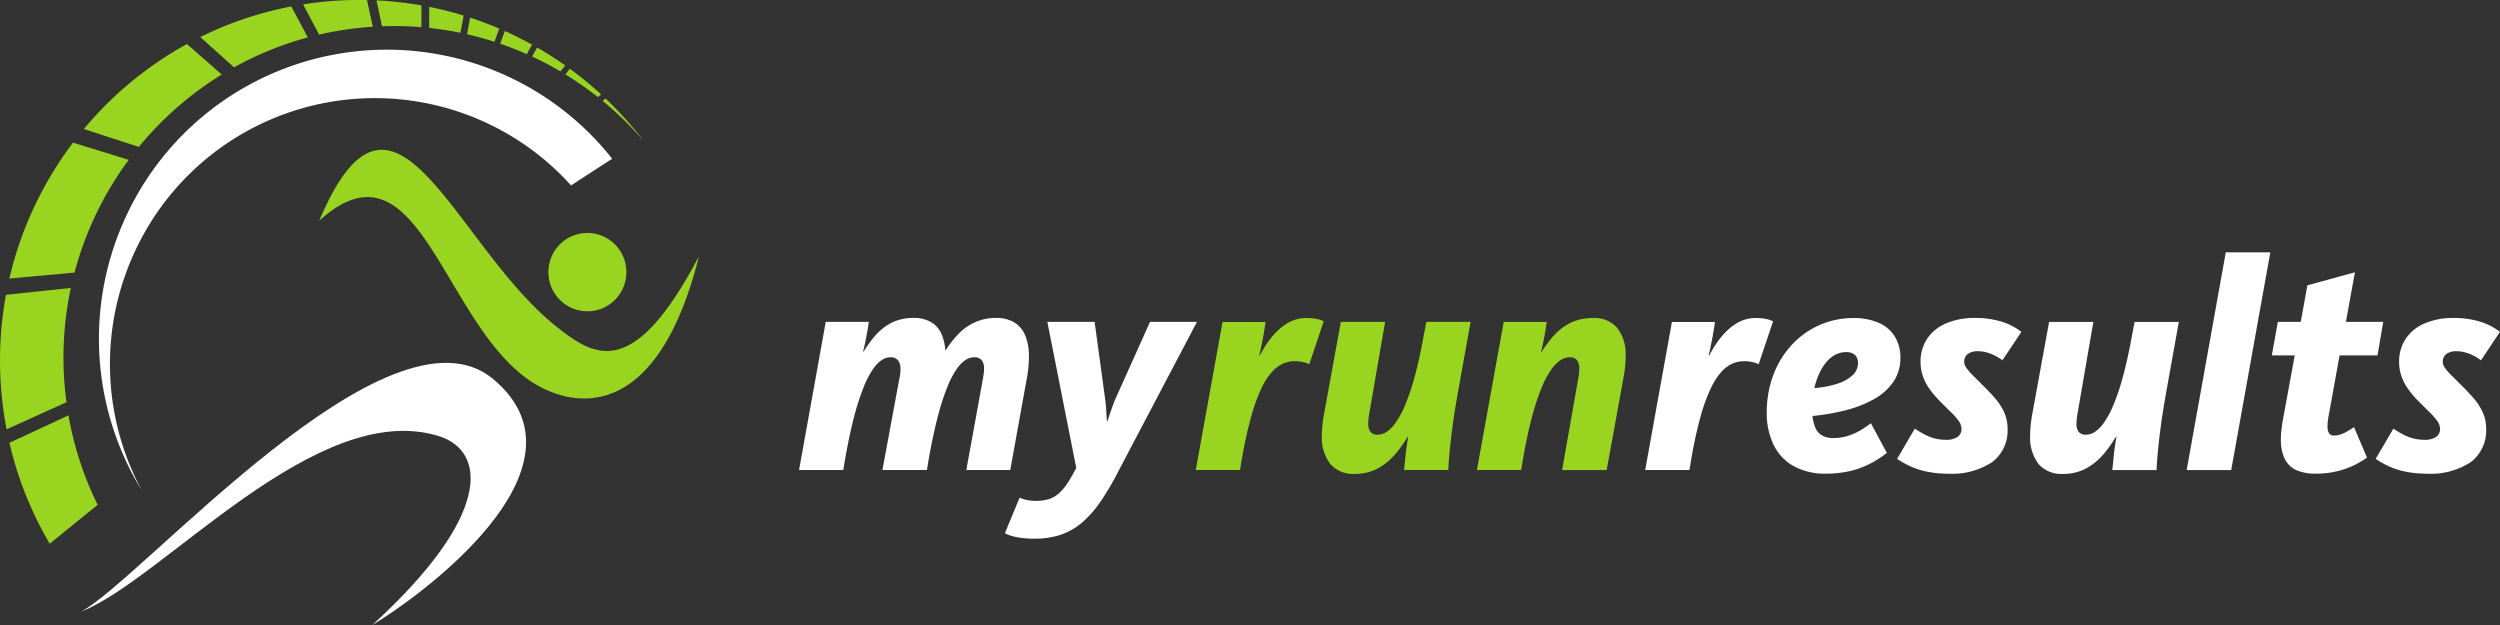 <svg xmlns="http://www.w3.org/2000/svg" width="240" height="60" viewBox="0 0 240 60">
  <rect x="0" y="0" width="240" height="60" fill="#333333" stroke="none"/>
  <g id="MyRunResults_ver2" transform="translate(-49.201 524.305)">
    <path id="path24" d="M376.523-380.019h4.247l.174-1.044q.426-2.409.876-4.116a23.338,23.338,0,0,1,.91-2.81,8.967,8.967,0,0,1,.906-1.736,3.139,3.139,0,0,1,.862-.876,1.427,1.427,0,0,1,.78-.242.907.907,0,0,1,.751.295,1.336,1.336,0,0,1,.231.866,3.811,3.811,0,0,1-.019.387c-.014.145-.038.295-.067.454a.08.08,0,0,1-.014.044.076.076,0,0,0-.014.043l-1.618,8.735H388.8l.173-1.044q.426-2.4.877-4.107a23.057,23.057,0,0,1,.905-2.81,8.7,8.7,0,0,1,.906-1.737,3.054,3.054,0,0,1,.871-.88,1.5,1.5,0,0,1,.8-.247.881.881,0,0,1,.727.281,1.329,1.329,0,0,1,.226.851,3.779,3.779,0,0,1-.033.435c-.024.16-.053.334-.082.522l-1.589,8.735h4.219l1.589-8.793c.072-.392.125-.755.154-1.1s.048-.658.048-.963a5.18,5.18,0,0,0-.385-2.133,2.572,2.572,0,0,0-1.088-1.219,3.331,3.331,0,0,0-1.676-.392,4.863,4.863,0,0,0-2.008.406,5.178,5.178,0,0,0-1.561,1.084,9.719,9.719,0,0,0-1.257,1.586h-.058a4.364,4.364,0,0,0-.414-1.65,2.432,2.432,0,0,0-1-1.054,3.3,3.3,0,0,0-1.647-.373,4.848,4.848,0,0,0-1.681.286,4.446,4.446,0,0,0-1.286.749,6.114,6.114,0,0,0-1,1.035,12.615,12.615,0,0,0-.8,1.151h-.058c.067-.261.14-.566.212-.914s.14-.692.2-1.04.106-.639.135-.89h-4.132Zm22.6,6.588a7.817,7.817,0,0,0,2.543-.382A6.244,6.244,0,0,0,403.718-375a10.374,10.374,0,0,0,1.777-2.031,26.722,26.722,0,0,0,1.715-2.931l7.513-14.279h-4.508l-3.323,7.4c-.125.3-.241.609-.347.909s-.2.561-.27.784-.116.363-.135.426h-.058c-.01-.063-.019-.208-.034-.426s-.029-.484-.048-.784-.053-.6-.092-.909l-1.011-7.4h-4.537l2.774,14.017a15.819,15.819,0,0,1-.838,1.461,4.8,4.8,0,0,1-.828.982,2.708,2.708,0,0,1-.963.551,4.023,4.023,0,0,1-1.243.169,4.069,4.069,0,0,1-1.016-.116,2.335,2.335,0,0,1-.544-.2l-1.416,3.424a3.045,3.045,0,0,0,.5.213,5.54,5.54,0,0,0,.925.213,9.372,9.372,0,0,0,1.406.1" transform="translate(-250.614 -99.163)" fill="#fff"/>
    <path id="path26" d="M539.039-380.019h4.248l.173-1.044a41.341,41.341,0,0,1,.905-4.112,17.062,17.062,0,0,1,.992-2.723,6.586,6.586,0,0,1,1.055-1.606,3.051,3.051,0,0,1,1.093-.769,2.928,2.928,0,0,1,1.1-.193,3.092,3.092,0,0,1,.761.092,2.4,2.4,0,0,1,.568.2l1.387-4.121a2.668,2.668,0,0,0-.718-.237,5.264,5.264,0,0,0-.958-.082,3.494,3.494,0,0,0-1.459.319,4.65,4.65,0,0,0-1.219.837,7.354,7.354,0,0,0-1,1.156,11.235,11.235,0,0,0-.775,1.286h-.058c.044-.179.1-.4.154-.672s.111-.556.173-.861.111-.609.159-.9.092-.556.12-.783H541.61Zm15.257.377a4.761,4.761,0,0,0,1.758-.319,5.064,5.064,0,0,0,1.382-.837,7.155,7.155,0,0,0,1.084-1.146,14.579,14.579,0,0,0,.862-1.267h.058c-.058.281-.111.61-.164.987s-.1.769-.135,1.161-.077.735-.106,1.044h4.248c.019-.449.058-1.025.121-1.722s.159-1.528.289-2.506.313-2.114.544-3.405l1.185-6.588h-4.248l-.231,1.19q-.426,2.379-.886,4.053a20.816,20.816,0,0,1-.934,2.772,8.282,8.282,0,0,1-.93,1.707,3.126,3.126,0,0,1-.881.866,1.521,1.521,0,0,1-.79.237.867.867,0,0,1-.7-.251,1.215,1.215,0,0,1-.226-.822,5.479,5.479,0,0,1,.086-.871l1.531-8.881h-4.247l-1.647,9.025c-.058.349-.1.678-.13.982s-.044.6-.044.876a4.171,4.171,0,0,0,.819,2.771,2.929,2.929,0,0,0,2.331.943Zm11.732-.377h4.248l.173-1.044q.426-2.431.891-4.14a21.681,21.681,0,0,1,.939-2.815,8.4,8.4,0,0,1,.944-1.722,3.209,3.209,0,0,1,.9-.866,1.577,1.577,0,0,1,.809-.237.845.845,0,0,1,.7.271,1.355,1.355,0,0,1,.222.861,3.811,3.811,0,0,1-.019.387c-.015.145-.039.3-.068.455l-1.56,8.851h4.277l1.647-9.026q.087-.5.13-.972t.044-.885a4.162,4.162,0,0,0-.814-2.771,2.909,2.909,0,0,0-2.336-.943,4.942,4.942,0,0,0-1.739.295,4.676,4.676,0,0,0-1.334.764,6.749,6.749,0,0,0-1.026,1.045,14.045,14.045,0,0,0-.814,1.146h-.058c.067-.261.139-.566.212-.919s.14-.706.2-1.054.106-.648.135-.9H568.6l-2.572,14.22" transform="translate(-375.044 -99.163)" fill="#99d420"/>
    <path id="path28" d="M723.142-400.477h4.248l.174-1.044a41.267,41.267,0,0,1,.9-4.112,17.013,17.013,0,0,1,.992-2.723,6.572,6.572,0,0,1,1.055-1.606,3.045,3.045,0,0,1,1.093-.769,2.927,2.927,0,0,1,1.1-.193,3.094,3.094,0,0,1,.76.092,2.4,2.4,0,0,1,.569.2l1.387-4.121a2.663,2.663,0,0,0-.718-.237,5.272,5.272,0,0,0-.958-.082,3.5,3.5,0,0,0-1.459.319,4.631,4.631,0,0,0-1.218.837,7.366,7.366,0,0,0-1,1.156,11.286,11.286,0,0,0-.775,1.286h-.058c.043-.179.1-.4.154-.672s.111-.556.173-.861.11-.609.159-.9.092-.556.121-.783h-4.132Zm17.366.349a10.209,10.209,0,0,0,2.5-.3,8.454,8.454,0,0,0,1.907-.754,9.522,9.522,0,0,0,1.425-.943l-1.531-2.844a9.975,9.975,0,0,1-1.025.692,5.959,5.959,0,0,1-1.185.522,4.631,4.631,0,0,1-1.372.208,2.108,2.108,0,0,1-1.122-.261,1.567,1.567,0,0,1-.626-.726,3.757,3.757,0,0,1-.274-1.132,20.685,20.685,0,0,0,3.3-.58,10.969,10.969,0,0,0,2.683-1.083,5.451,5.451,0,0,0,1.8-1.645,4.048,4.048,0,0,0,.654-2.263,3.826,3.826,0,0,0-.534-2.051,3.4,3.4,0,0,0-1.531-1.316,5.959,5.959,0,0,0-2.442-.464,8.063,8.063,0,0,0-3.265.677,8.006,8.006,0,0,0-2.639,1.881,8.768,8.768,0,0,0-1.772,2.863,10.148,10.148,0,0,0-.645,3.633,6.983,6.983,0,0,0,.655,3.115,4.691,4.691,0,0,0,1.917,2.041A6.264,6.264,0,0,0,740.509-400.128Zm1.907-11.667a1.219,1.219,0,0,1,.872.275,1.068,1.068,0,0,1,.284.8,1.562,1.562,0,0,1-.511,1.132,3.739,3.739,0,0,1-1.435.813,9.673,9.673,0,0,1-2.244.435,7.317,7.317,0,0,1,.419-1.287,4.771,4.771,0,0,1,.645-1.1,2.876,2.876,0,0,1,.871-.774A2.212,2.212,0,0,1,742.415-411.795Zm9.766,11.667a7.037,7.037,0,0,0,4.286-1.118,3.8,3.8,0,0,0,1.464-3.207,3.748,3.748,0,0,0-.346-1.606,5.745,5.745,0,0,0-.876-1.335c-.361-.416-.756-.827-1.175-1.238-.332-.339-.631-.634-.9-.9a5.839,5.839,0,0,1-.626-.706,1.07,1.07,0,0,1-.241-.6.935.935,0,0,1,.352-.784,1.592,1.592,0,0,1,.978-.261,3.227,3.227,0,0,1,.92.141,4.351,4.351,0,0,1,.809.338,4.177,4.177,0,0,1,.611.392l1.82-2.729a5.85,5.85,0,0,0-1.878-.972,8.5,8.5,0,0,0-2.572-.363,6.876,6.876,0,0,0-2.832.542,4.1,4.1,0,0,0-1.782,1.48,3.963,3.963,0,0,0-.616,2.186,4.173,4.173,0,0,0,.255,1.466,4.854,4.854,0,0,0,.665,1.224,9.811,9.811,0,0,0,.93,1.083c.38.382.727.73,1.04,1.035a6.856,6.856,0,0,1,.751.842,1.361,1.361,0,0,1,.289.764.922.922,0,0,1-.366.789,1.958,1.958,0,0,1-1.165.285,4.184,4.184,0,0,1-1.19-.174,4.95,4.95,0,0,1-.973-.416c-.294-.164-.554-.324-.785-.484l-1.7,2.9a8.069,8.069,0,0,0,1.016.6,7.4,7.4,0,0,0,1.57.571A9.817,9.817,0,0,0,752.182-400.128Zm11.067.029a4.762,4.762,0,0,0,1.758-.319,5.064,5.064,0,0,0,1.382-.837,7.123,7.123,0,0,0,1.083-1.146,14.57,14.57,0,0,0,.862-1.267h.058c-.058.281-.111.61-.164.987s-.1.769-.135,1.161-.077.735-.106,1.044h4.248c.019-.449.057-1.025.12-1.722s.159-1.528.289-2.506.313-2.114.544-3.405l1.185-6.588h-4.247l-.231,1.19q-.426,2.379-.886,4.053a20.79,20.79,0,0,1-.934,2.772,8.3,8.3,0,0,1-.929,1.707,3.126,3.126,0,0,1-.882.866,1.521,1.521,0,0,1-.79.237.865.865,0,0,1-.7-.251,1.214,1.214,0,0,1-.227-.822,5.527,5.527,0,0,1,.087-.871l1.532-8.88h-4.248l-1.647,9.025c-.058.349-.1.678-.13.982s-.043.6-.043.876a4.167,4.167,0,0,0,.819,2.771A2.93,2.93,0,0,0,763.249-400.1Zm11.876-.377H779.4l3.756-20.9h-4.277Zm12.4.349a8.711,8.711,0,0,0,2.114-.252,8.174,8.174,0,0,0,1.628-.59,9.364,9.364,0,0,0,1.17-.7L791.19-404.6c-.2.141-.409.271-.616.392a3.806,3.806,0,0,1-.636.3,1.931,1.931,0,0,1-.655.121.548.548,0,0,1-.491-.223,1.251,1.251,0,0,1-.144-.677c0-.145.01-.3.024-.479a5.68,5.68,0,0,1,.092-.566l1.04-5.747h3.641l.549-3.221H790.41l.867-4.76-4.565,1.248-.636,3.512h-2.2l-.577,3.221h2.2l-1.1,5.979c-.072.392-.13.754-.168,1.1a7.58,7.58,0,0,0-.062.963,4.153,4.153,0,0,0,.376,1.9,2.3,2.3,0,0,0,1.117,1.074A4.552,4.552,0,0,0,787.521-400.128Zm10.6,0a7.036,7.036,0,0,0,4.286-1.118,3.8,3.8,0,0,0,1.464-3.207,3.751,3.751,0,0,0-.347-1.606,5.728,5.728,0,0,0-.876-1.335c-.361-.416-.756-.827-1.175-1.238-.332-.339-.631-.634-.9-.9a5.838,5.838,0,0,1-.626-.706,1.067,1.067,0,0,1-.241-.6.934.934,0,0,1,.352-.784,1.592,1.592,0,0,1,.978-.261,3.224,3.224,0,0,1,.919.141,4.339,4.339,0,0,1,.809.338,4.172,4.172,0,0,1,.612.392l1.82-2.729a5.86,5.86,0,0,0-1.878-.972,8.507,8.507,0,0,0-2.572-.363,6.876,6.876,0,0,0-2.831.542,4.1,4.1,0,0,0-1.782,1.48,3.965,3.965,0,0,0-.616,2.186,4.173,4.173,0,0,0,.255,1.466,4.858,4.858,0,0,0,.665,1.224,9.746,9.746,0,0,0,.93,1.083c.38.382.727.73,1.04,1.035a6.9,6.9,0,0,1,.751.842,1.366,1.366,0,0,1,.289.764.923.923,0,0,1-.366.789,1.958,1.958,0,0,1-1.165.285,4.183,4.183,0,0,1-1.19-.174,4.958,4.958,0,0,1-.973-.416c-.294-.164-.554-.324-.785-.484l-1.7,2.9a8.114,8.114,0,0,0,1.016.6,7.4,7.4,0,0,0,1.57.571,9.822,9.822,0,0,0,2.269.252" transform="translate(-516.003 -78.705)" fill="#fff"/>
    <g id="Group_583" data-name="Group 583" transform="translate(49.201 -524.305)">
      <path id="path30" d="M179.966-456.386c7.214-17.05,12.88,2.356,22.849,10.222,3.605,2.845,7.325,5.145,13.607-6.816-4.135,16.455-12.484,14.647-16.5,11.76C191.7-447.132,189.374-464.908,179.966-456.386Zm28.325,2.208a3.772,3.772,0,0,1,.134,5.315,3.732,3.732,0,0,1-5.292.135,3.771,3.771,0,0,1-.135-5.315,3.733,3.733,0,0,1,5.293-.135" transform="translate(-149.321 477.577)" fill="#99d420" fill-rule="evenodd"/>
      <path id="path32" d="M82.515-352.447c5.85-3.09,29.569-30.609,39.531-22.316,10.307,8.581-7.519,21.2-11.6,23.616,11.512-10.483,10.981-16.7,6.388-18.135-11.748-3.662-26.521,13.81-34.315,16.836" transform="translate(-74.708 411.148)" fill="#fff" fill-rule="evenodd"/>
      <path id="path34" d="M80.942-524.2a34.8,34.8,0,0,1,3.493-.1l.317,1.463.238,1.1c-.164.01-.328.022-.492.035a31.755,31.755,0,0,0-4.664.722L78.3-523.885Q79.605-524.091,80.942-524.2Zm4.4-.069a34.15,34.15,0,0,1,4.321.483l-.009,2.09a31.759,31.759,0,0,0-3.783-.088l-.313-1.469Zm5.069.624q1.678.336,3.3.834l-.31,1.656q-1.48-.305-3-.471Zm3.924,1.032q1.424.466,2.795,1.053l-.46,1.266q-1.295-.417-2.633-.724Zm3.324,1.285q1.34.6,2.62,1.309l-.508.909q-1.251-.554-2.553-1Zm3.106,1.583q1.391.8,2.7,1.725l-.463.57q-1.321-.778-2.718-1.427l.395-.712Zm3.146,2.045a34.686,34.686,0,0,1,3,2.462l-.311.254a31.9,31.9,0,0,0-3.123-2.18Zm3.421,2.854a34.642,34.642,0,0,1,3.511,3.875l-.017.008a31.986,31.986,0,0,0-3.771-3.653Zm-28.575-5.866a31.363,31.363,0,0,0-7.088,2.873l-3.24-2.91a34.145,34.145,0,0,1,8.734-2.937Zm-8.267,3.562a31.85,31.85,0,0,0-7.96,6.95l-5.278-1.72a34.583,34.583,0,0,1,9.893-8.158Zm-8.927,8.189a31.877,31.877,0,0,0-5.208,10.825q-3.007.277-6.255.573a34.635,34.635,0,0,1,6.111-13.047ZM56-496.663a31.953,31.953,0,0,0-.606,9.215q.07.886.187,1.757l-5.748,2.6a35,35,0,0,1-.523-3.874A34.781,34.781,0,0,1,49.774-496Q53.008-496.345,56-496.663Zm-.225,12.234a31.761,31.761,0,0,0,2.8,8.588l-4.6,3.734a34.455,34.455,0,0,1-3.87-9.69l5.669-2.632" transform="translate(-49.201 524.305)" fill="#99d420" fill-rule="evenodd"/>
      <path id="path36" d="M92.416-488.28a27.842,27.842,0,0,0,1.423,26.507,25.6,25.6,0,0,1-.582-23.117,25.38,25.38,0,0,1,33.89-12.07,25.35,25.35,0,0,1,7.9,5.9l3.948-2.56a27.537,27.537,0,0,0-9.744-7.776,27.588,27.588,0,0,0-36.837,13.12" transform="translate(-80.227 508.859)" fill="#fff" fill-rule="evenodd"/>
    </g>
  </g>
</svg>
